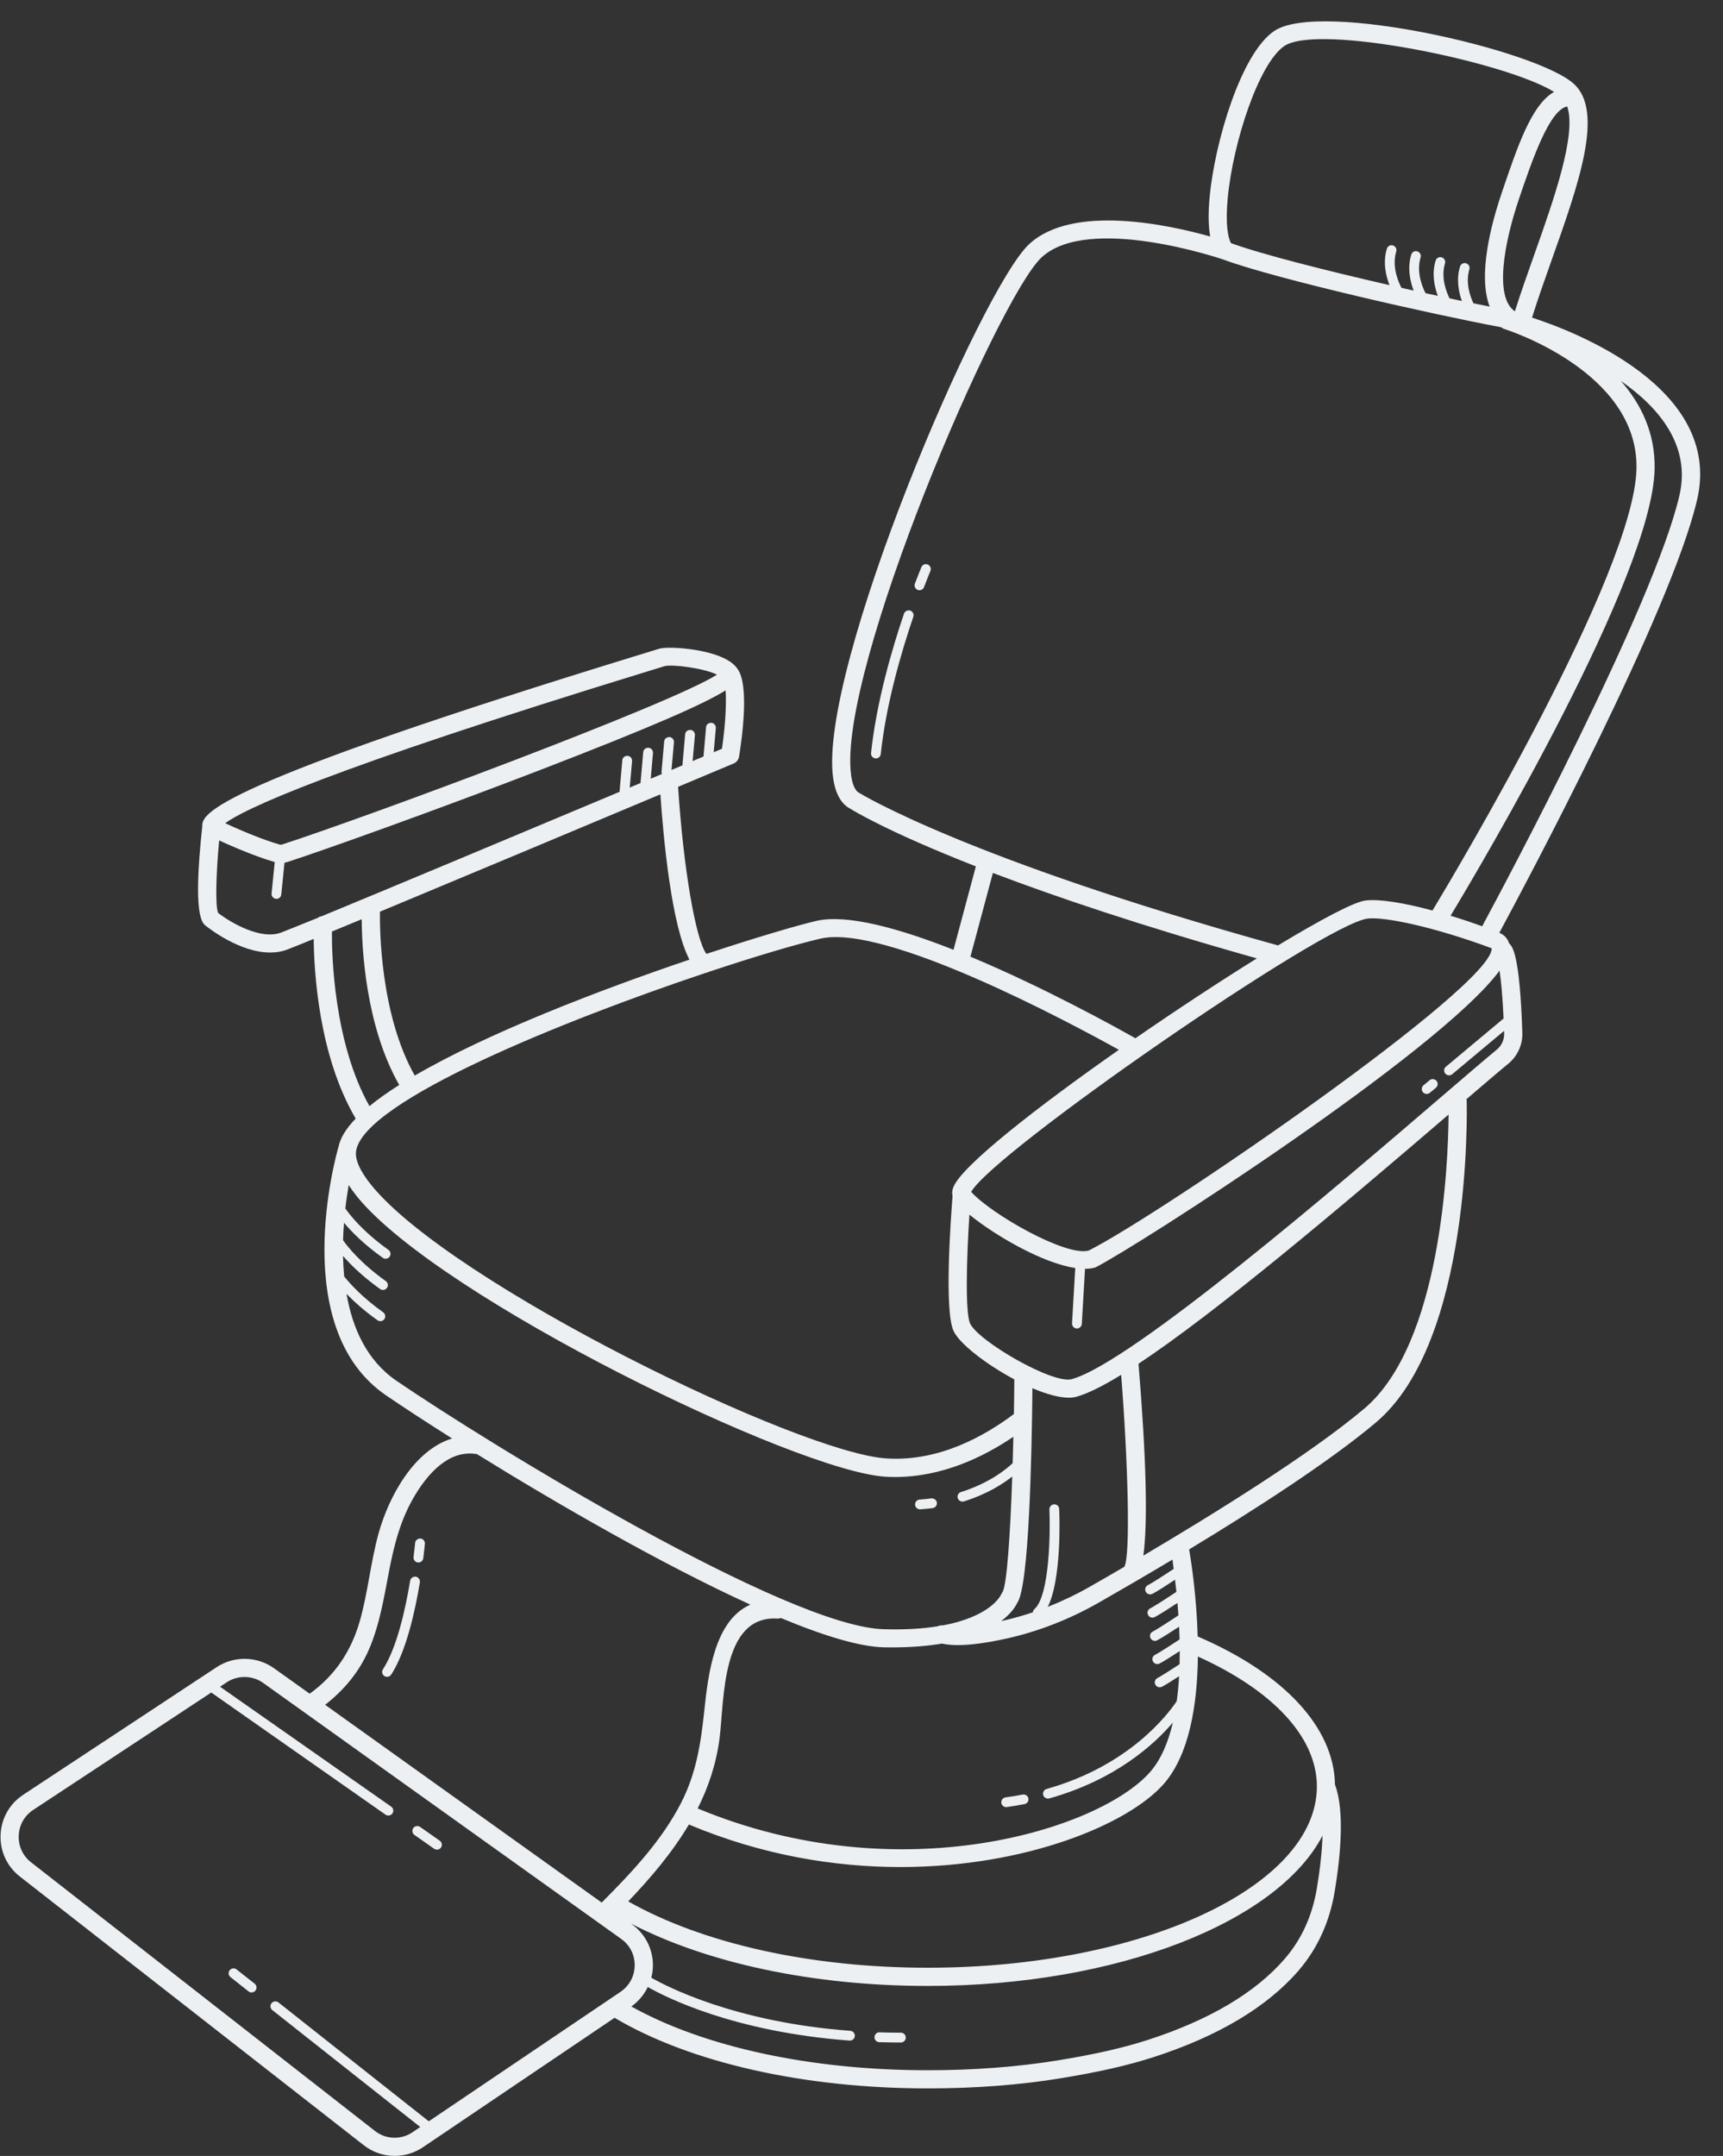 <?xml version="1.0" encoding="UTF-8" standalone="no"?><svg xmlns="http://www.w3.org/2000/svg" xmlns:xlink="http://www.w3.org/1999/xlink" fill="#000000" height="404" preserveAspectRatio="xMidYMid meet" version="1" viewBox="-0.1 -4.0 323.0 404.0" width="323" zoomAndPan="magnify"><rect x="-0.1" y="-4.0" width="323.0" height="404.0" fill="#333333" stroke="none"/><g fill="#edf0f2" id="change1_1"><path d="M287.1,55.52c1.05-3.36,2.31-6.94,3.65-10.71c5.09-14.32,9.89-27.85,4.22-33.07 c-6.91-6.36-47.71-15.72-56.22-9.92c-6.3,4.29-11.14,21.06-12.08,31.01c-0.29,3.05-0.25,5.54,0.1,7.49 c-7.62-2.15-25.74-6.17-33.94,1.43c-9.08,8.44-39.58,79.66-36.75,100.01c0.41,2.96,1.54,4.93,3.21,5.78 c0.46,0.29,7.02,4.34,23.55,10.81l-4.19,15.63c-10.11-3.99-19.96-6.75-25.73-5.41c-3.28,0.76-10.99,3-20.59,6.18 c-2.03-2.68-4.34-16.22-5.31-31.31c5.81-2.44,9.74-4.09,10.41-4.37c0.54-0.23,0.93-0.72,1.02-1.3c0.64-3.97,1.85-13.3-0.22-16.31 c-0.01-0.01-0.01-0.03-0.02-0.04c-0.03-0.05-0.07-0.09-0.1-0.14c-0.03-0.04-0.05-0.08-0.08-0.12c-0.01-0.01-0.02-0.02-0.03-0.03 c-2.6-3.48-12.63-4.13-14.51-3.57l-2.34,0.72c-81.87,25.06-83.43,30.2-83.33,32.57c-1.81,16.66-0.03,18.09,0.64,18.62 c0.75,0.6,6.46,5.02,12.08,5.02c1.15,0,2.29-0.18,3.38-0.62c0.81-0.31,2.48-0.98,4.79-1.93c0.06,6.17,0.94,21.89,7.87,33.67 c-1.78,1.84-2.9,3.63-3.23,5.34c0,0.01,0,0.01-0.01,0.01c-0.4,1.38-9.56,33.89,8.93,46.51c3.13,2.14,7.4,4.93,12.38,8.08 c-7.16,2.21-11.86,10.9-13.77,17.75c-1.51,5.43-1.99,11.11-3.55,16.54c-1.62,5.6-4.64,10.14-9.38,13.54l-6.71-4.79 c-3.17-2.25-7.46-2.33-10.7-0.2L4.25,332.32c-2.57,1.7-4.12,4.44-4.24,7.51c-0.12,3.08,1.2,5.93,3.63,7.82l64.44,50.33 c1.71,1.34,3.76,2.01,5.81,2.01c1.84,0,3.69-0.54,5.29-1.62l35.93-24.26c14.18,8.41,35.5,13.23,58.71,13.23 c8.8,0,17.16-0.63,24.87-1.89c7.16-1.17,12.55-2.39,17.46-3.97c12.1-3.91,21.24-9.36,27.15-16.18c3.58-4.14,5.87-9.16,6.82-14.94 c1.06-6.43,1.9-15.03,0.04-19.94c-0.18-10.72-9.52-20.79-25.74-27.77c-0.2-7.34-1.16-13.73-1.6-16.31 c12.45-7.53,26.39-16.51,35.02-23.79c18-15.18,17.05-58.45,17.01-60.29c0-0.1-0.02-0.2-0.04-0.29c3.34-2.86,6.05-5.18,7.86-6.66 c1.72-1.43,2.68-3.54,2.61-5.8c-0.48-14.63-1.83-16.07-2.42-16.69c-0.02-0.02-0.04-0.04-0.06-0.05c-0.26-0.88-0.9-1.58-1.83-1.98 c4.69-8.7,32.27-60.29,37.09-81.21C322.89,68.65,294.84,58.02,287.1,55.52z M287.54,43.66c-1.27,3.58-2.58,7.27-3.65,10.67 c-0.01,0-0.02,0-0.02,0c-0.01-0.01-0.02-0.02-0.04-0.03c-3.78-2.63-2.03-12.64,0.86-21.14c2.4-7.05,5.67-16.62,9.01-17.21 C295.5,21.22,291.13,33.53,287.54,43.66z M230.05,33.15c0.99-10.52,5.84-25.27,10.6-28.52c6.27-4.27,41.3,2.88,50.59,8.59 c-4.28,2.4-6.93,10.44-9.79,18.84c-2.03,5.95-4.54,15.53-2.29,21.39c-0.95-0.19-1.97-0.39-3.04-0.61 c-0.55-1.14-1.55-3.77-0.77-6.36c0.15-0.48-0.12-1-0.61-1.14c-0.47-0.16-1,0.13-1.14,0.61c-0.74,2.44-0.23,4.83,0.35,6.45 c-0.75-0.16-1.52-0.32-2.31-0.49c-0.51-1.02-1.69-3.8-0.86-6.54c0.15-0.49-0.12-1-0.61-1.14c-0.48-0.16-1,0.13-1.14,0.61 c-0.77,2.52-0.19,4.99,0.41,6.6c-0.76-0.16-1.52-0.33-2.3-0.5c-0.46-0.88-1.81-3.82-0.93-6.69c0.15-0.48-0.12-1-0.61-1.14 c-0.48-0.17-1,0.13-1.14,0.61c-0.79,2.58-0.16,5.12,0.45,6.73c-0.75-0.17-1.52-0.34-2.28-0.51c-0.39-0.72-1.9-3.8-0.99-6.8 c0.15-0.48-0.12-1-0.61-1.14c-0.48-0.17-1,0.13-1.14,0.61c-0.8,2.63-0.14,5.21,0.49,6.82c-11.57-2.65-23.77-5.72-29.7-7.86 C230.09,40.59,229.6,37.94,230.05,33.15z M159.46,141.29c-2.7-19.45,27.54-89.47,35.69-97.05c8.81-8.18,33.73,0.28,33.98,0.36 c0,0,0,0,0,0c9.99,3.71,39.76,10.41,52.18,12.72c0.17,0.14,0.37,0.26,0.6,0.33c0.25,0.08,25.18,7.9,24.77,26.21 c-0.44,19.55-34.21,76.09-38.24,82.76c-5.48-1.48-10.07-2.2-12.6-1.87c-2.13,0.27-8.33,3.56-16.36,8.41 c-58.34-16.18-78.19-28.39-78.52-28.59C160.03,144.09,159.62,142.52,159.46,141.29z M279.53,173.69 c0.49,6.98-62.07,49.88-75.54,56.65c-4.25,1.19-18.3-6.84-22.03-11c4.18-7.43,65.98-50.16,74.31-51.21 C259.36,167.75,268.58,169.63,279.53,173.69z M186.03,159.58c11.71,4.45,27.84,9.92,49.49,16.01c-7.02,4.36-15.02,9.62-22.77,14.97 c-3.6-2.04-17.14-9.54-30.93-15.29L186.03,159.58z M153.69,171.89c12.19-2.83,46.74,15.72,55.96,20.83 c-15.51,10.86-29.29,21.64-30.99,25.65c-0.31,0.72-0.3,1.3-0.19,1.75c-0.34,4.32-1.58,21.39,0.18,25.27 c1.07,2.37,6.11,6.27,11.4,9.09c-0.02,2.15-0.04,4.32-0.08,6.49c-5.6,4.2-14.07,8.92-23.8,8.33 c-16.26-0.92-81.55-32.66-96.63-51.19c-2.12-2.6-3.12-4.82-2.89-6.4c1.39-9.4,39.08-24.55,65.53-33.4c0.21-0.03,0.42-0.09,0.6-0.2 C141.71,175.14,149.3,172.91,153.69,171.89z M210.08,253.63c1.29,16.44,1.77,33.97,0.59,35.97c-2.48,1.45-4.67,2.71-6.44,3.72 c-2.58,1.47-5.22,2.73-7.91,3.79c2.6-5.23,2.21-16.86,2.14-18.33c-0.02-0.51-0.41-0.9-0.95-0.88c-0.51,0.02-0.9,0.45-0.88,0.95 c0.18,4.35,0.03,16.18-2.81,18.68c-0.18,0.16-0.28,0.37-0.3,0.6c-1.87,0.63-3.75,1.16-5.65,1.58c-0.1,0.02-0.19,0.04-0.28,0.06 c2-1.51,2.78-2.91,3.01-3.43c2.21-3,2.72-27.67,2.84-40.21c2.54,1.08,4.95,1.78,6.81,1.78c0.52,0,0.99-0.05,1.42-0.17 C203.79,257.16,206.64,255.73,210.08,253.63z M129.15,175.82c-16.62,5.62-37.72,13.69-51.5,21.73c-6.53-11.54-6.57-27.8-6.52-30.71 c15.68-6.52,38.21-15.96,52.57-21.99C124.25,152.92,125.76,169.44,129.15,175.82z M122.14,121.55l2.34-0.72 c1.46-0.38,7.37,0.37,9.83,1.59c-8.67,5.58-66.39,26.94-81.56,31.84c-0.13,0.04-0.24,0.05-0.43,0c-1.26-0.36-4.64-1.43-10.21-4 C45.58,147.71,60.39,140.46,122.14,121.55z M52.68,170.72c-3.87,1.53-9.6-1.88-11.88-3.64c-0.59-1.2-0.38-7.57,0.18-13.59 c5.62,2.57,9.1,3.67,10.42,4.05l-0.59,5.89c-0.05,0.51,0.32,0.95,0.82,1c0.03,0.01,0.06,0.01,0.09,0.01c0.47,0,0.86-0.35,0.91-0.82 l0.6-5.96c0.19-0.03,0.39-0.08,0.58-0.14c6.61-2.13,27.73-9.68,47.09-17.13c21.83-8.4,31.15-12.59,35.02-15.02 c0.19,2.43-0.05,6.65-0.68,10.94c-0.39,0.17-0.92,0.39-1.55,0.65l0.4-4.52c0.04-0.51-0.33-0.95-0.83-1c-0.61,0.02-0.95,0.33-1,0.83 l-0.48,5.49c-0.62,0.26-1.3,0.55-2.04,0.86l0.43-4.85c0.04-0.51-0.33-0.95-0.83-1c-0.6,0.03-0.95,0.33-1,0.83l-0.5,5.69 c0,0.04,0.01,0.08,0.01,0.12c-0.66,0.28-1.35,0.57-2.07,0.87l0.46-5.17c0.04-0.51-0.33-0.95-0.83-1c-0.59,0.03-0.95,0.33-1,0.83 l-0.5,5.69c-0.01,0.15,0.02,0.28,0.07,0.41c-0.67,0.28-1.37,0.58-2.09,0.88l0.42-4.8c0.04-0.51-0.33-0.95-0.83-1 c-0.58,0-0.95,0.33-1,0.83l-0.5,5.69c0,0.03,0.01,0.05,0.01,0.08c-0.67,0.28-1.35,0.57-2.04,0.86l0.44-4.95 c0.04-0.51-0.33-0.95-0.83-1c-0.57-0.01-0.95,0.33-1,0.83l-0.5,5.69c-0.01,0.07,0.01,0.14,0.03,0.21 c-17.9,7.51-43.18,18.09-55.91,23.34c-0.26,0.02-0.49,0.13-0.7,0.29C56.09,169.36,53.69,170.33,52.68,170.72z M62.12,170.56 c1.68-0.69,3.55-1.47,5.59-2.31c0.02,5.32,0.7,19.97,7.03,31.06c-2.1,1.33-3.99,2.66-5.58,3.97 C62.46,191.36,62.09,174.89,62.12,170.56z M64.86,238.45c1.38,1.43,3.27,3.14,5.81,4.95c0.16,0.11,0.35,0.17,0.53,0.17 c0.29,0,0.57-0.13,0.75-0.38c0.29-0.41,0.2-0.98-0.22-1.28c-3.8-2.71-6.09-5.2-7.31-6.72c-0.12-1.29-0.19-2.57-0.22-3.85 c1.4,1.62,3.63,3.83,6.96,6.21c0.16,0.11,0.35,0.17,0.53,0.17c0.29,0,0.57-0.13,0.75-0.38c0.29-0.41,0.2-0.98-0.22-1.28 c-4.74-3.39-7.14-6.42-8.01-7.66c0.03-1.12,0.09-2.21,0.18-3.27c1.37,1.64,3.68,4.01,7.27,6.57c0.16,0.11,0.35,0.17,0.53,0.17 c0.29,0,0.57-0.13,0.75-0.38c0.29-0.41,0.2-0.98-0.22-1.28c-4.87-3.48-7.27-6.59-8.08-7.76c0.18-1.6,0.41-3.08,0.63-4.39 c0.46,0.72,0.99,1.45,1.61,2.22c15.46,18.98,82.39,51.5,99.08,52.44c0.59,0.04,1.17,0.05,1.76,0.05c8.78,0,16.52-3.72,22.15-7.54 c-0.04,1.67-0.08,3.33-0.13,4.95c-1.26,1.19-4.43,3.76-9.69,5.41c-0.49,0.15-0.76,0.67-0.6,1.15c0.12,0.39,0.49,0.64,0.88,0.64 c0.09,0,0.18-0.01,0.27-0.04c4.29-1.34,7.27-3.24,9.06-4.66c-0.38,11.16-1.02,20.22-1.8,21.62c-0.08,0.11-0.26,0.41-0.31,0.53 c-0.09,0.21-1.98,4.09-10.91,5.75c-0.35-0.04-0.68,0.02-0.97,0.17c-2.69,0.43-5.96,0.66-9.94,0.55 c-18.04-0.31-74.23-34.76-91.57-46.6C68.63,250.89,65.96,244.83,64.86,238.45z M69.04,305.14c2.04-4.69,2.84-9.77,3.8-14.76 c0.97-5.02,2.17-9.72,4.83-14.15c2.37-3.95,6.25-8.52,11.39-7.78c0.07,0.01,0.14,0.01,0.21,0.01c15,9.29,34.81,20.72,51.3,28.23 c-6.73,2.94-7.93,13.06-8.65,19.98c-0.64,6.05-1.52,11.7-4.36,17.21c-3.68,7.13-9.25,13-14.86,18.64l-51.85-37.06 C64.38,312.71,67.22,309.33,69.04,305.14z M70.18,395.31L5.73,344.98c-1.56-1.21-2.4-3.04-2.32-5.01c0.08-1.97,1.06-3.72,2.71-4.81 l33.4-22.01c0.03,0.02,0.04,0.05,0.07,0.07l32.59,22.83c0.16,0.11,0.34,0.16,0.53,0.16c0.29,0,0.57-0.13,0.75-0.39 c0.29-0.41,0.19-0.99-0.23-1.28l-32.08-22.47l1.26-0.83c1-0.67,2.16-0.99,3.33-0.99c1.24,0,2.47,0.37,3.51,1.12l67.1,47.96 c1.64,1.17,2.56,2.99,2.53,4.99c-0.03,2.01-1,3.8-2.66,4.93l-35.94,24.26l-28.19-22.28c-0.39-0.31-0.97-0.24-1.29,0.15 c-0.31,0.4-0.25,0.97,0.15,1.29l27.73,21.91l-1.41,0.95C75.1,397.03,72.24,396.92,70.18,395.31z M240.72,363.08 c-5.5,6.35-14.12,11.45-25.62,15.17c-4.74,1.53-9.97,2.71-16.96,3.85c-7.53,1.22-15.71,1.84-24.32,1.84 c-21.86,0-41.92-4.34-55.57-11.95c1.34-0.94,2.39-2.21,3.09-3.65c3.19,1.83,16.04,8.42,37.82,10.04c0.02,0,0.05,0,0.07,0 c0.48,0,0.88-0.37,0.92-0.85c0.04-0.5-0.34-0.94-0.85-0.98c-21.88-1.62-34.83-8.53-37.3-9.95c0.18-0.72,0.29-1.46,0.3-2.22 c0.04-3.09-1.44-6.01-3.96-7.81l-0.2-0.14c14.37,7.47,34.32,11.71,55.68,11.71c35.61,0,65.6-12,74.01-28.18 c-0.1,2.86-0.45,6.19-1.06,9.86C245.92,354.97,243.89,359.43,240.72,363.08z M246.77,330.75c0,18.74-32.72,33.98-72.95,33.98 c-21.88,0-42.17-4.52-56.15-12.43c4.29-4.49,8.28-9.2,11.37-14.41c13.62,5.73,27.24,7.97,39.66,7.97c23.52,0,42.7-8.02,49.33-15.54 c4.88-5.53,6.33-15.04,6.43-23.91C238.67,312.83,246.77,321.62,246.77,330.75z M219.92,290c-1.23,0.81-4,2.63-4.83,3.03 c-0.45,0.23-0.64,0.78-0.41,1.23c0.16,0.32,0.49,0.51,0.82,0.51c0.14,0,0.28-0.03,0.41-0.09c0.81-0.4,3-1.82,4.27-2.66 c0.09,0.71,0.17,1.48,0.25,2.28c-1.19,0.79-4.05,2.66-4.9,3.09c-0.46,0.23-0.64,0.78-0.41,1.23c0.16,0.32,0.48,0.51,0.82,0.51 c0.14,0,0.28-0.03,0.41-0.1c0.82-0.4,3-1.82,4.28-2.66c0.06,0.75,0.12,1.53,0.18,2.33c-1.23,0.82-4,2.63-4.82,3.04 c-0.46,0.22-0.64,0.78-0.41,1.23c0.16,0.32,0.49,0.51,0.82,0.51c0.14,0,0.28-0.03,0.41-0.1c0.78-0.39,2.84-1.72,4.13-2.56 c0.04,0.78,0.07,1.58,0.09,2.39c-1.32,0.87-3.81,2.49-4.59,2.88c-0.46,0.23-0.64,0.78-0.41,1.23c0.16,0.32,0.48,0.51,0.82,0.51 c0.14,0,0.28-0.03,0.41-0.1c0.72-0.36,2.51-1.5,3.8-2.34c0,0.82-0.01,1.64-0.03,2.46c-1.38,0.9-3.45,2.24-4.14,2.59 c-0.46,0.23-0.64,0.78-0.41,1.23c0.16,0.32,0.48,0.51,0.82,0.51c0.14,0,0.28-0.03,0.41-0.1c0.62-0.31,2.03-1.2,3.23-1.98 c-0.09,1.58-0.24,3.15-0.45,4.68c-1.63,2.44-8.88,12.09-24.39,16.45c-0.49,0.14-0.77,0.65-0.64,1.13c0.12,0.41,0.49,0.67,0.89,0.67 c0.08,0,0.16-0.01,0.25-0.03c12.39-3.48,19.64-10.08,23.17-14.22c-0.86,3.68-2.22,6.94-4.28,9.29 c-9.54,10.81-46.98,22.56-84.8,6.81c2.05-4.09,3.52-8.48,4.12-13.31c0.87-7,0.33-22.85,10.75-22.27c0.27,0.02,0.51-0.02,0.72-0.11 c7.95,3.31,14.8,5.42,19.43,5.5c0.45,0.01,0.89,0.01,1.32,0.01c3.68,0,6.8-0.27,9.45-0.71c0.84,0.18,1.83,0.28,2.96,0.28 c2.42,0,5.5-0.42,9.21-1.24c5.95-1.33,11.77-3.6,17.3-6.76c3.87-2.21,8.62-4.96,13.75-8.03C219.75,288.76,219.84,289.34,219.92,290 z M255.65,259.96c-10.17,8.58-28.45,19.88-41.41,27.54c0.85-6.31,0.54-18.33-0.91-35.95c14.57-9.65,37.07-28.64,58.13-46.7 C271.38,214.28,270.06,247.81,255.65,259.96z M280.5,192.68c-2.28,1.88-5.98,5.06-10.59,9.01c-18.81,16.14-57.95,49.73-69.12,52.75 c-3.58,0.96-17.55-7.16-19.04-10.45c-0.92-2.04-0.66-12.16-0.12-20.38c4.77,3.88,13.66,9.08,19.84,10l-0.6,10.36 c-0.03,0.5,0.36,0.94,0.86,0.97c0.02,0,0.04,0,0.05,0c0.48,0,0.89-0.37,0.92-0.86l0.6-10.32c0.7,0,1.35-0.08,1.93-0.25 c7.49-3.75,64.53-40.32,75.78-55.63c0.28,1.86,0.56,4.75,0.76,8.99c-0.02,0.01-0.04,0.02-0.06,0.03l-10.76,8.99 c-0.39,0.32-0.44,0.9-0.11,1.29c0.18,0.21,0.44,0.33,0.7,0.33c0.21,0,0.41-0.07,0.59-0.21l9.73-8.13c0.01,0.16,0.01,0.3,0.02,0.46 C281.91,190.82,281.41,191.93,280.5,192.68z M314.74,88.81c-4.75,20.57-33.21,73.75-36.99,80.76c-2.02-0.73-4-1.39-5.92-1.97 c5.87-9.74,37.8-63.62,38.25-83.66c0.15-6.81-2.57-12.28-6.34-16.57C310.94,72.38,316.89,79.51,314.74,88.81z"/><path d="M170.54,110.42c-0.48-0.15-1,0.1-1.17,0.57c-2.26,6.64-5.16,16.55-6.18,26.11 c-0.06,0.5,0.31,0.96,0.81,1.01c0.03,0.01,0.07,0.01,0.1,0.01c0.47,0,0.86-0.35,0.91-0.82c1-9.39,3.87-19.16,6.1-25.71 C171.27,111.1,171.01,110.58,170.54,110.42z"/><path d="M173.83,101.79c-0.48-0.2-1.01,0.02-1.2,0.49c0,0-0.48,1.13-1.22,3.08c-0.18,0.48,0.06,1,0.53,1.18 c0.11,0.04,0.22,0.06,0.33,0.06c0.37,0,0.72-0.22,0.85-0.59c0.73-1.91,1.19-3.01,1.2-3.02 C174.51,102.52,174.29,101.98,173.83,101.79z"/><path d="M267.9,198.42l-1.14,0.95c-0.39,0.33-0.44,0.91-0.12,1.29c0.18,0.21,0.44,0.33,0.71,0.33 c0.21,0,0.41-0.07,0.59-0.21l1.14-0.95c0.39-0.33,0.44-0.91,0.12-1.29C268.87,198.16,268.29,198.1,267.9,198.42z"/><path d="M77.84,291.45c-0.49-0.04-0.97,0.26-1.05,0.76c-0.89,5.36-2.49,12.58-5.1,16.59 c-0.28,0.42-0.16,0.99,0.27,1.27c0.15,0.1,0.33,0.15,0.5,0.15c0.3,0,0.59-0.14,0.77-0.41c2.78-4.27,4.46-11.76,5.38-17.29 C78.68,292.01,78.34,291.54,77.84,291.45z"/><path d="M78.71,284.3c-0.49,0-0.95,0.33-0.99,0.84c0,0.01-0.09,1.01-0.29,2.62c-0.06,0.5,0.29,0.96,0.79,1.03 c0.04,0,0.08,0,0.12,0c0.46,0,0.85-0.34,0.91-0.8c0.21-1.67,0.3-2.7,0.3-2.7C79.59,284.79,79.22,284.34,78.71,284.3z"/><path d="M191.62,332.28c-1.04,0.2-2.12,0.38-3.22,0.53c-0.5,0.07-0.85,0.53-0.79,1.03 c0.07,0.46,0.46,0.79,0.91,0.79c0.04,0,0.08,0,0.12-0.01c1.14-0.16,2.25-0.34,3.32-0.55c0.5-0.1,0.82-0.58,0.73-1.07 C192.6,332.51,192.11,332.2,191.62,332.28z"/><path d="M168.78,376.9c-1.36,0-2.69-0.02-3.99-0.06c-0.5-0.06-0.93,0.38-0.95,0.89c-0.02,0.51,0.38,0.93,0.89,0.95 c1.32,0.04,2.67,0.06,4.05,0.06c0.51,0,0.92-0.41,0.92-0.92C169.7,377.31,169.29,376.9,168.78,376.9z"/><path d="M44.25,365.05c-0.39-0.31-0.97-0.25-1.29,0.15c-0.31,0.4-0.25,0.97,0.15,1.29l3.39,2.68 c0.17,0.13,0.37,0.19,0.57,0.19c0.27,0,0.54-0.12,0.72-0.35c0.31-0.4,0.25-0.97-0.15-1.29L44.25,365.05z"/><path d="M81.29,342.44c0.16,0.11,0.34,0.16,0.53,0.16c0.29,0,0.57-0.13,0.75-0.39c0.29-0.41,0.19-0.99-0.23-1.28 l-3.69-2.59c-0.4-0.28-0.98-0.19-1.28,0.23c-0.29,0.41-0.19,0.99,0.23,1.28L81.29,342.44z"/><path d="M172.36,278.83c0.02,0,0.05,0,0.07,0c0.8-0.06,1.57-0.13,2.31-0.23c0.5-0.07,0.85-0.53,0.79-1.03 c-0.07-0.5-0.55-0.83-1.03-0.79c-0.71,0.1-1.44,0.17-2.2,0.22c-0.51,0.04-0.89,0.48-0.85,0.98 C171.48,278.46,171.88,278.83,172.36,278.83z"/></g></svg>